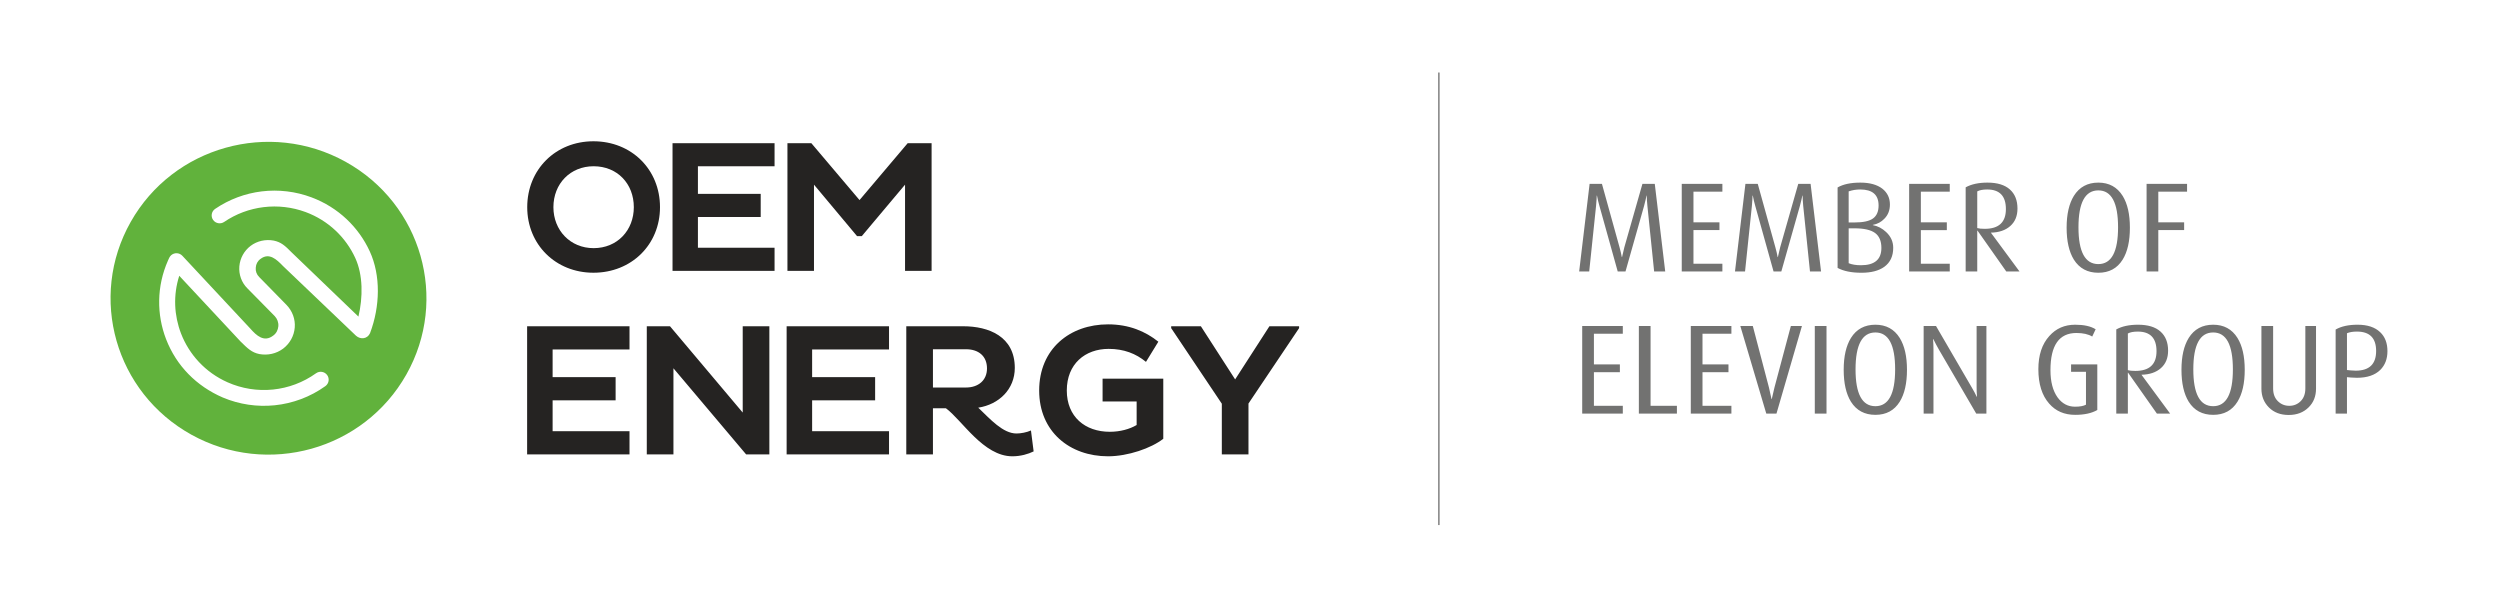 <?xml version="1.0" encoding="UTF-8"?>
<!DOCTYPE svg PUBLIC "-//W3C//DTD SVG 1.1//EN" "http://www.w3.org/Graphics/SVG/1.1/DTD/svg11.dtd">
<!-- Creator: CorelDRAW SE -->
<svg xmlns="http://www.w3.org/2000/svg" xml:space="preserve" width="2100px" height="500px" version="1.1" style="shape-rendering:geometricPrecision; text-rendering:geometricPrecision; image-rendering:optimizeQuality; fill-rule:evenodd; clip-rule:evenodd"
viewBox="0 0 2100 500"
 xmlns:xlink="http://www.w3.org/1999/xlink">
 <defs>
  <style type="text/css">
   <![CDATA[
    .str0 {stroke:#727271;stroke-width:1.13;stroke-miterlimit:10}
    .fil4 {fill:none}
    .fil0 {fill:none;fill-rule:nonzero}
    .fil1 {fill:#727271;fill-rule:nonzero}
    .fil3 {fill:#252322;fill-rule:nonzero}
    .fil2 {fill:#61B23C;fill-rule:nonzero}
   ]]>
  </style>
 </defs>
 <g id="Warstwa_x0020_1">
  <g id="_-2047841672">
   <g>
    <line class="fil0 str0" x1="1208.66" y1="60.91" x2="1208.66" y2= "441.06" />
    <path class="fil1" d="M1363.16 340.88l-24.27 0 0 -28.24 21.81 0 0 -6.53 -21.81 0 0 -25.77 24.27 0 0 -6.51 -34.11 0 0 73.58 34.11 0 0 -6.53zm45.45 0l-22.13 0 0 -67.05 -9.84 0 0 73.58 31.97 0 0 -6.53zm45.77 0l-24.28 0 0 -28.24 21.82 0 0 -6.53 -21.82 0 0 -25.77 24.28 0 0 -6.51 -34.11 0 0 73.58 34.11 0 0 -6.53zm49.95 -67.05l-13.8 51.75c-1.15,4.71 -1.89,7.91 -2.24,9.63l-0.22 0c-0.71,-3.57 -1.43,-6.77 -2.13,-9.63l-13.58 -51.75 -10.49 0 21.81 73.58 8.56 0 21.39 -73.58 -9.3 0zm29.94 0l-9.84 0 0 73.58 9.84 0 0 -73.58zm61.49 10.04c-4.63,-7.41 -11.45,-11.11 -20.42,-11.11 -9.05,0 -15.91,3.7 -20.54,11.11 -4.06,6.57 -6.1,15.47 -6.1,26.74 0,11.33 2.04,20.29 6.1,26.85 4.63,7.34 11.49,11.01 20.54,11.01 9.04,0 15.85,-3.67 20.42,-11.01 4.07,-6.56 6.1,-15.52 6.1,-26.85 0,-11.27 -2.03,-20.17 -6.1,-26.74zm-20.42 57.33c-11.12,0 -16.69,-10.3 -16.69,-30.91 0,-20.68 5.57,-31.02 16.69,-31.02 11.04,0 16.57,10.34 16.57,31.02 0,20.61 -5.53,30.91 -16.57,30.91zm93.24 -67.37l-8.23 0 0 51.33c0,2.85 0.11,5.55 0.33,8.12l-0.22 0c-1.14,-2.42 -2.53,-5.03 -4.17,-7.8l-30.05 -51.65 -10.38 0 0 73.58 8.25 0 0 -53.49c0,-2.85 -0.11,-5.87 -0.33,-9.08l0.22 0c1.5,3.07 3.07,6.03 4.7,8.87l31.33 53.7 8.55 0 0 -73.58zm93.15 32.28l-22.03 0 0 6.21 12.52 0 0 27.6c-2,1.13 -5.07,1.7 -9.19,1.7 -6,0 -10.88,-2.6 -14.67,-7.8 -3.98,-5.57 -5.98,-13.19 -5.98,-22.89 0,-20.82 7.26,-31.22 21.82,-31.22 5.56,0 9.98,1 13.26,2.99l2.88 -6.1c-4.05,-2.56 -9.8,-3.84 -17.22,-3.84 -8.84,0 -16.07,3.16 -21.71,9.51 -6.13,6.78 -9.19,16.05 -9.19,27.81 0,12.47 3.03,22.13 9.09,28.97 5.48,6.29 12.75,9.42 21.81,9.42 7.71,0 13.91,-1.35 18.61,-4.07l0 -38.29zm37.11 8.67c6.84,-0.14 12.29,-1.99 16.32,-5.56 4.03,-3.57 6.04,-8.44 6.04,-14.65 0,-6.92 -2.14,-12.28 -6.42,-16.09 -4.28,-3.82 -10.56,-5.72 -18.83,-5.72 -7.4,0 -13.5,1.31 -18.28,3.95l0 70.7 9.73 0 0 -34.33 0.21 0 24.17 34.33 11.12 0 -24.06 -32.63zm-5.13 -3.21c-2.79,0 -4.88,-0.21 -6.31,-0.64l0 -30.79c1.93,-1.08 4.7,-1.61 8.35,-1.61 10.47,0 15.72,5.49 15.72,16.46 0,11.06 -5.92,16.58 -17.76,16.58zm85.76 -27.7c-4.63,-7.41 -11.43,-11.11 -20.41,-11.11 -9.06,0 -15.91,3.7 -20.54,11.11 -4.06,6.57 -6.09,15.47 -6.09,26.74 0,11.33 2.03,20.29 6.09,26.85 4.63,7.34 11.48,11.01 20.54,11.01 9.05,0 15.86,-3.67 20.41,-11.01 4.07,-6.56 6.1,-15.52 6.1,-26.85 0,-11.27 -2.03,-20.17 -6.1,-26.74zm-20.41 57.33c-11.12,0 -16.68,-10.3 -16.68,-30.91 0,-20.68 5.56,-31.02 16.68,-31.02 11.05,0 16.56,10.34 16.56,31.02 0,20.61 -5.51,30.91 -16.56,30.91zm86.4 -67.37l-8.97 0 0 52.51c0,4.48 -1.32,8.04 -3.91,10.63 -2.61,2.61 -5.8,3.91 -9.57,3.91 -3.78,0 -6.99,-1.3 -9.62,-3.91 -2.65,-2.59 -3.96,-6.15 -3.96,-10.63l0 -52.51 -9.84 0 0 52.61c0,6.34 2.09,11.63 6.31,15.83 4.2,4.2 9.73,6.31 16.57,6.31 6.92,0 12.51,-2.15 16.79,-6.42 4.13,-4.07 6.2,-9.3 6.2,-15.72l0 -52.61zm53.9 5.23c-4.34,-4.21 -10.69,-6.3 -19.03,-6.3 -7.56,0 -13.69,1.35 -18.4,4.05l0 70.6 9.52 0 0 -30.59 3.32 0.31c1.79,0.15 3.47,0.22 5.05,0.22 8.58,0 15.13,-2.21 19.63,-6.63 4,-4 6,-9.23 6,-15.73 0,-6.77 -2.02,-12.08 -6.09,-15.93zm-20.6 32.3c-1.3,0 -2.66,-0.07 -4.08,-0.22l-3.23 -0.32 0 -30.9c2.15,-0.93 4.94,-1.39 8.38,-1.39 10.74,0 16.11,5.43 16.11,16.31 0,11.02 -5.73,16.52 -17.18,16.52z"/>
    <path class="fil1" d="M1390.01 154.46l-10.38 0 -15.18 53.26c-1.07,4.34 -1.72,7.1 -1.93,8.23l-0.21 0c-0.43,-2.49 -1.08,-5.26 -1.93,-8.33l-14.75 -53.16 -10.37 0 -8.77 73.58 8.44 0 5.77 -55.19c0.37,-4.28 0.55,-7.12 0.55,-8.55l0.21 0c0.57,3 1.24,5.85 2.03,8.55 10.05,36.16 15.19,54.55 15.39,55.19l6.53 0 15.61 -55.08c1.15,-4.42 1.82,-7.31 2.04,-8.66l0.2 0c0.08,2.92 0.26,5.81 0.55,8.66 3.7,36.14 5.59,54.51 5.66,55.08l9.31 0 -8.77 -73.58zm56.79 67.05l-24.29 0 0 -28.23 21.83 0 0 -6.52 -21.83 0 0 -25.77 24.29 0 0 -6.53 -34.13 0 0 73.58 34.13 0 0 -6.53zm74.1 -67.05l-10.37 0 -15.19 53.26c-1.06,4.34 -1.71,7.1 -1.92,8.23l-0.21 0c-0.43,-2.49 -1.07,-5.26 -1.93,-8.33l-14.76 -53.16 -10.37 0 -8.77 73.58 8.45 0 5.77 -55.19c0.36,-4.28 0.54,-7.12 0.54,-8.55l0.22 0c0.56,3 1.24,5.85 2.02,8.55 10.06,36.16 15.19,54.55 15.4,55.19l6.53 0 15.6 -55.08c1.15,-4.42 1.83,-7.31 2.05,-8.66l0.21 0c0.07,2.92 0.25,5.81 0.53,8.66 3.71,36.14 5.6,54.51 5.68,55.08l9.3 0 -8.78 -73.58zm63.42 40.43c-3.27,-3.07 -6.99,-4.99 -11.13,-5.78l0 -0.21c3.86,-0.72 7.07,-2.42 9.64,-5.14 3.14,-3.13 4.7,-7.12 4.7,-11.97 0,-5.49 -2.1,-9.91 -6.31,-13.26 -4.48,-3.44 -10.66,-5.14 -18.5,-5.14 -8.06,0 -14.43,1.35 -19.14,4.07l0 67.58c4.99,2.71 11.69,4.07 20.1,4.07 8.05,0 14.4,-1.64 19.04,-4.92 5.06,-3.64 7.58,-8.99 7.58,-16.05 0,-5.13 -1.98,-9.55 -5.98,-13.25zm-10.91 -11.44c-3.07,2.28 -8.3,3.42 -15.72,3.42l-4.81 0 0 -26.11c3,-1.06 6.24,-1.6 9.73,-1.6 10.27,0 15.41,4.48 15.41,13.43 0,4.97 -1.54,8.59 -4.61,10.86zm-10.15 39.34c-4.22,0 -7.67,-0.57 -10.38,-1.7l0 -29.3 4.92 0c7.92,0 13.65,1.3 17.22,3.89 3.57,2.61 5.35,6.8 5.35,12.57 0,9.7 -5.72,14.54 -17.11,14.54zm74.54 -1.28l-24.28 0 0 -28.23 21.82 0 0 -6.52 -21.82 0 0 -25.77 24.28 0 0 -6.53 -34.12 0 0 73.58 34.12 0 0 -6.53zm34.53 -26.09c6.85,-0.14 12.28,-1.99 16.31,-5.57 4.03,-3.56 6.04,-8.44 6.04,-14.64 0,-6.92 -2.13,-12.29 -6.42,-16.1 -4.27,-3.81 -10.54,-5.72 -18.81,-5.72 -7.42,0 -13.52,1.33 -18.29,3.96l0 70.69 9.73 0 0 -34.33 0.22 0 24.17 34.33 11.12 0 -24.07 -32.62zm-5.13 -3.21c-2.78,0 -4.89,-0.22 -6.31,-0.64l0 -30.8c1.92,-1.07 4.71,-1.61 8.35,-1.61 10.47,0 15.71,5.49 15.71,16.48 0,11.04 -5.92,16.57 -17.75,16.57zm115.82 -27.69c-4.64,-7.43 -11.45,-11.13 -20.42,-11.13 -9.06,0 -15.91,3.7 -20.55,11.13 -4.05,6.55 -6.09,15.47 -6.09,26.73 0,11.34 2.04,20.28 6.09,26.84 4.64,7.34 11.49,11.02 20.55,11.02 9.05,0 15.85,-3.68 20.42,-11.02 4.07,-6.56 6.09,-15.5 6.09,-26.84 0,-11.26 -2.02,-20.18 -6.09,-26.73zm-20.42 57.31c-11.13,0 -16.69,-10.3 -16.69,-30.91 0,-20.66 5.56,-31 16.69,-31 11.04,0 16.57,10.34 16.57,31 0,20.61 -5.53,30.91 -16.57,30.91zm74.53 -67.37l-34 0 0 73.58 9.84 0 0 -34.76 21.7 0 0 -6.52 -21.7 0 0 -25.77 24.16 0 0 -6.53z"/>
    <path class="fil2" d="M353.2 214.81c-9.23,-32.35 -30.94,-61.21 -62.93,-78.93 -31.96,-17.71 -68.14,-20.9 -100.78,-11.76 -32.68,9.13 -61.83,30.62 -79.71,62.31l0 0c-17.89,31.65 -21.12,67.48 -11.9,99.8 9.24,32.35 30.95,61.21 62.93,78.93 31.96,17.71 68.14,20.9 100.81,11.77 32.67,-9.14 61.82,-30.65 79.7,-62.31 17.88,-31.66 21.11,-67.48 11.88,-99.81zm-42.36 65.03c-2.17,4.92 -8,5.57 -11.78,2.18l-61.28 -58.5c-5.49,-5.69 -11.68,-11.54 -18.92,-6.05 -2.44,1.7 -3.88,4.41 -4.02,7.39 -0.3,2.86 0.72,5.69 2.87,7.83l22.84 23.32c5.03,5.13 7.62,12.1 7.04,19.07 -0.57,7.11 -4.16,13.52 -9.77,17.78 -5.74,4.27 -12.92,5.84 -19.97,4.55 -6.47,-1.31 -9.93,-4.84 -15.65,-10.41l-51.63 -55.34c-5.2,16.29 -4.35,33.33 1.49,48.48 6.8,17.61 20.37,32.67 39.08,40.99 12.01,5.33 25.16,7.42 38.25,6.08 12.78,-1.31 25.24,-5.9 36.04,-13.63 3,-2.17 7.21,-1.51 9.38,1.47 2.18,2.97 1.5,7.13 -1.5,9.3 -12.72,9.12 -27.44,14.54 -42.56,16.09 -14.61,1.49 -29.61,-0.63 -43.57,-6.52 -22.14,-9.56 -39.04,-26.64 -47.69,-49.04 -7.95,-20.64 -8.02,-44.29 1.64,-66.1 0.49,-1.38 1.5,-3.35 2.55,-4.31 2.74,-2.49 6.98,-2.31 9.49,0.39l57.13 61.21c5.04,5.71 11.46,11.79 19.19,5.84 2.59,-1.85 4.03,-4.69 4.31,-7.82 0.29,-3.13 -0.86,-6.26 -3.01,-8.53l-22.99 -23.34c-4.89,-4.83 -7.32,-11.67 -6.76,-18.49 0.59,-6.83 4.03,-13.09 9.49,-17.21 5.46,-4.13 12.64,-5.69 19.4,-4.42 6.16,1.31 9.36,4.13 15.12,10l56.03 53.85c3.81,-16.23 3.95,-34.88 -2.69,-49.3 -7.92,-17.2 -22.46,-31.4 -41.73,-38.54 -11.29,-4.13 -23.27,-5.55 -35.22,-4.1 -11.74,1.43 -23.14,5.61 -33.13,12.42 -3.05,2.08 -7.23,1.32 -9.32,-1.69 -2.11,-3.03 -1.35,-7.17 1.7,-9.25 11.85,-8.07 25.3,-13.02 39.13,-14.71 14.09,-1.71 28.57,0.02 41.85,5.01 22.59,8.46 39.63,25.16 48.92,45.34 9.33,20.27 8.74,46.19 0.25,68.71z"/>
    <path class="fil3" d="M442.87 174.04c0,31.4 23.9,55.05 55.6,55.05 32.02,0 55.93,-23.65 55.93,-55.05 0,-31.7 -23.91,-55.37 -55.93,-55.37 -31.7,0 -55.6,23.67 -55.6,55.37zm583.46 207.67l22.39 0 0 -42.75 42.52 -63.32 0 -1.58 -24.93 0 -28.79 44.64 -28.78 -44.64 -24.95 0 0 1.58 42.54 63.48 0 42.59zm-100.16 -63.65l0 19.17 28.61 0 0 19.78c-5.92,3.49 -13.91,5.69 -22.55,5.69 -20.78,0 -36.12,-12.66 -36.12,-34.66 0,-22.32 15.34,-34.98 35.16,-34.98 12.79,0 22.87,3.95 31.35,10.91l10.39 -16.94c-10.87,-8.7 -24.63,-14.57 -42.22,-14.57 -32.13,0 -57.88,20.6 -57.88,55.58 0,34.66 25.75,55.25 57.88,55.25 16.64,0 36.3,-6.8 46.37,-14.72l0 -50.51 -50.99 0zm-164.89 63.65l22.39 0 0 -38.79 10.87 0c13.59,9.99 31.5,40.37 55.81,40.37 7.02,0 13.42,-1.89 17.9,-4.11l-2.24 -17.58c-3.52,1.59 -8.48,2.54 -12.15,2.54 -11.35,0 -21.91,-11.88 -32.14,-21.69 17.43,-2.69 30.71,-15.52 30.71,-33.41 0,-26.44 -21.91,-34.98 -43.33,-34.98l-47.82 0 0 107.65zm-14.5 0l0 -19.48 -64.59 0 0 -25.96 52.92 0 0 -19.48 -52.92 0 0 -23.26 64.59 0 0 -19.47 -86.01 0 0 107.65 86.01 0zm-217.99 0l0 -19.48 -64.59 0 0 -25.96 52.92 0 0 -19.48 -52.92 0 0 -23.26 64.59 0 0 -19.47 -86.01 0 0 107.65 86.01 0zm97.97 0l19.5 0 0 -107.65 -22.38 0 0 72.49 -61.08 -72.49 -19.5 0 0 107.65 22.39 0 0 -72.35 61.07 72.35zm184.73 -88.34c10.23,0 17.58,5.54 17.58,16.14 0,9.99 -7.35,16 -17.58,16l-27.82 0 0 -32.14 27.82 0zm-346.63 -119.33c0,-19.72 14.18,-34.39 33.77,-34.39 19.91,0 33.78,14.67 33.78,34.39 0,19.41 -13.87,34.4 -33.78,34.4 -19.59,0 -33.77,-14.99 -33.77,-34.4zm185.77 53.49l0 -19.41 -64.38 0 0 -25.87 52.74 0 0 -19.41 -52.74 0 0 -23.19 64.38 0 0 -19.39 -85.71 0 0 107.27 85.71 0zm109.61 0l22.3 0 0 -107.27 -20.07 0 -40.47 47.8 -40.48 -47.8 -20.07 0 0 107.27 22.3 0 0 -72.42 36.17 43.23 3.99 0 36.33 -43.23 0 72.42z"/>
   </g>
   <polygon class="fil4" points="0,0 2100,0 2100,500 0,500 "/>
  </g>
 </g>
</svg>
